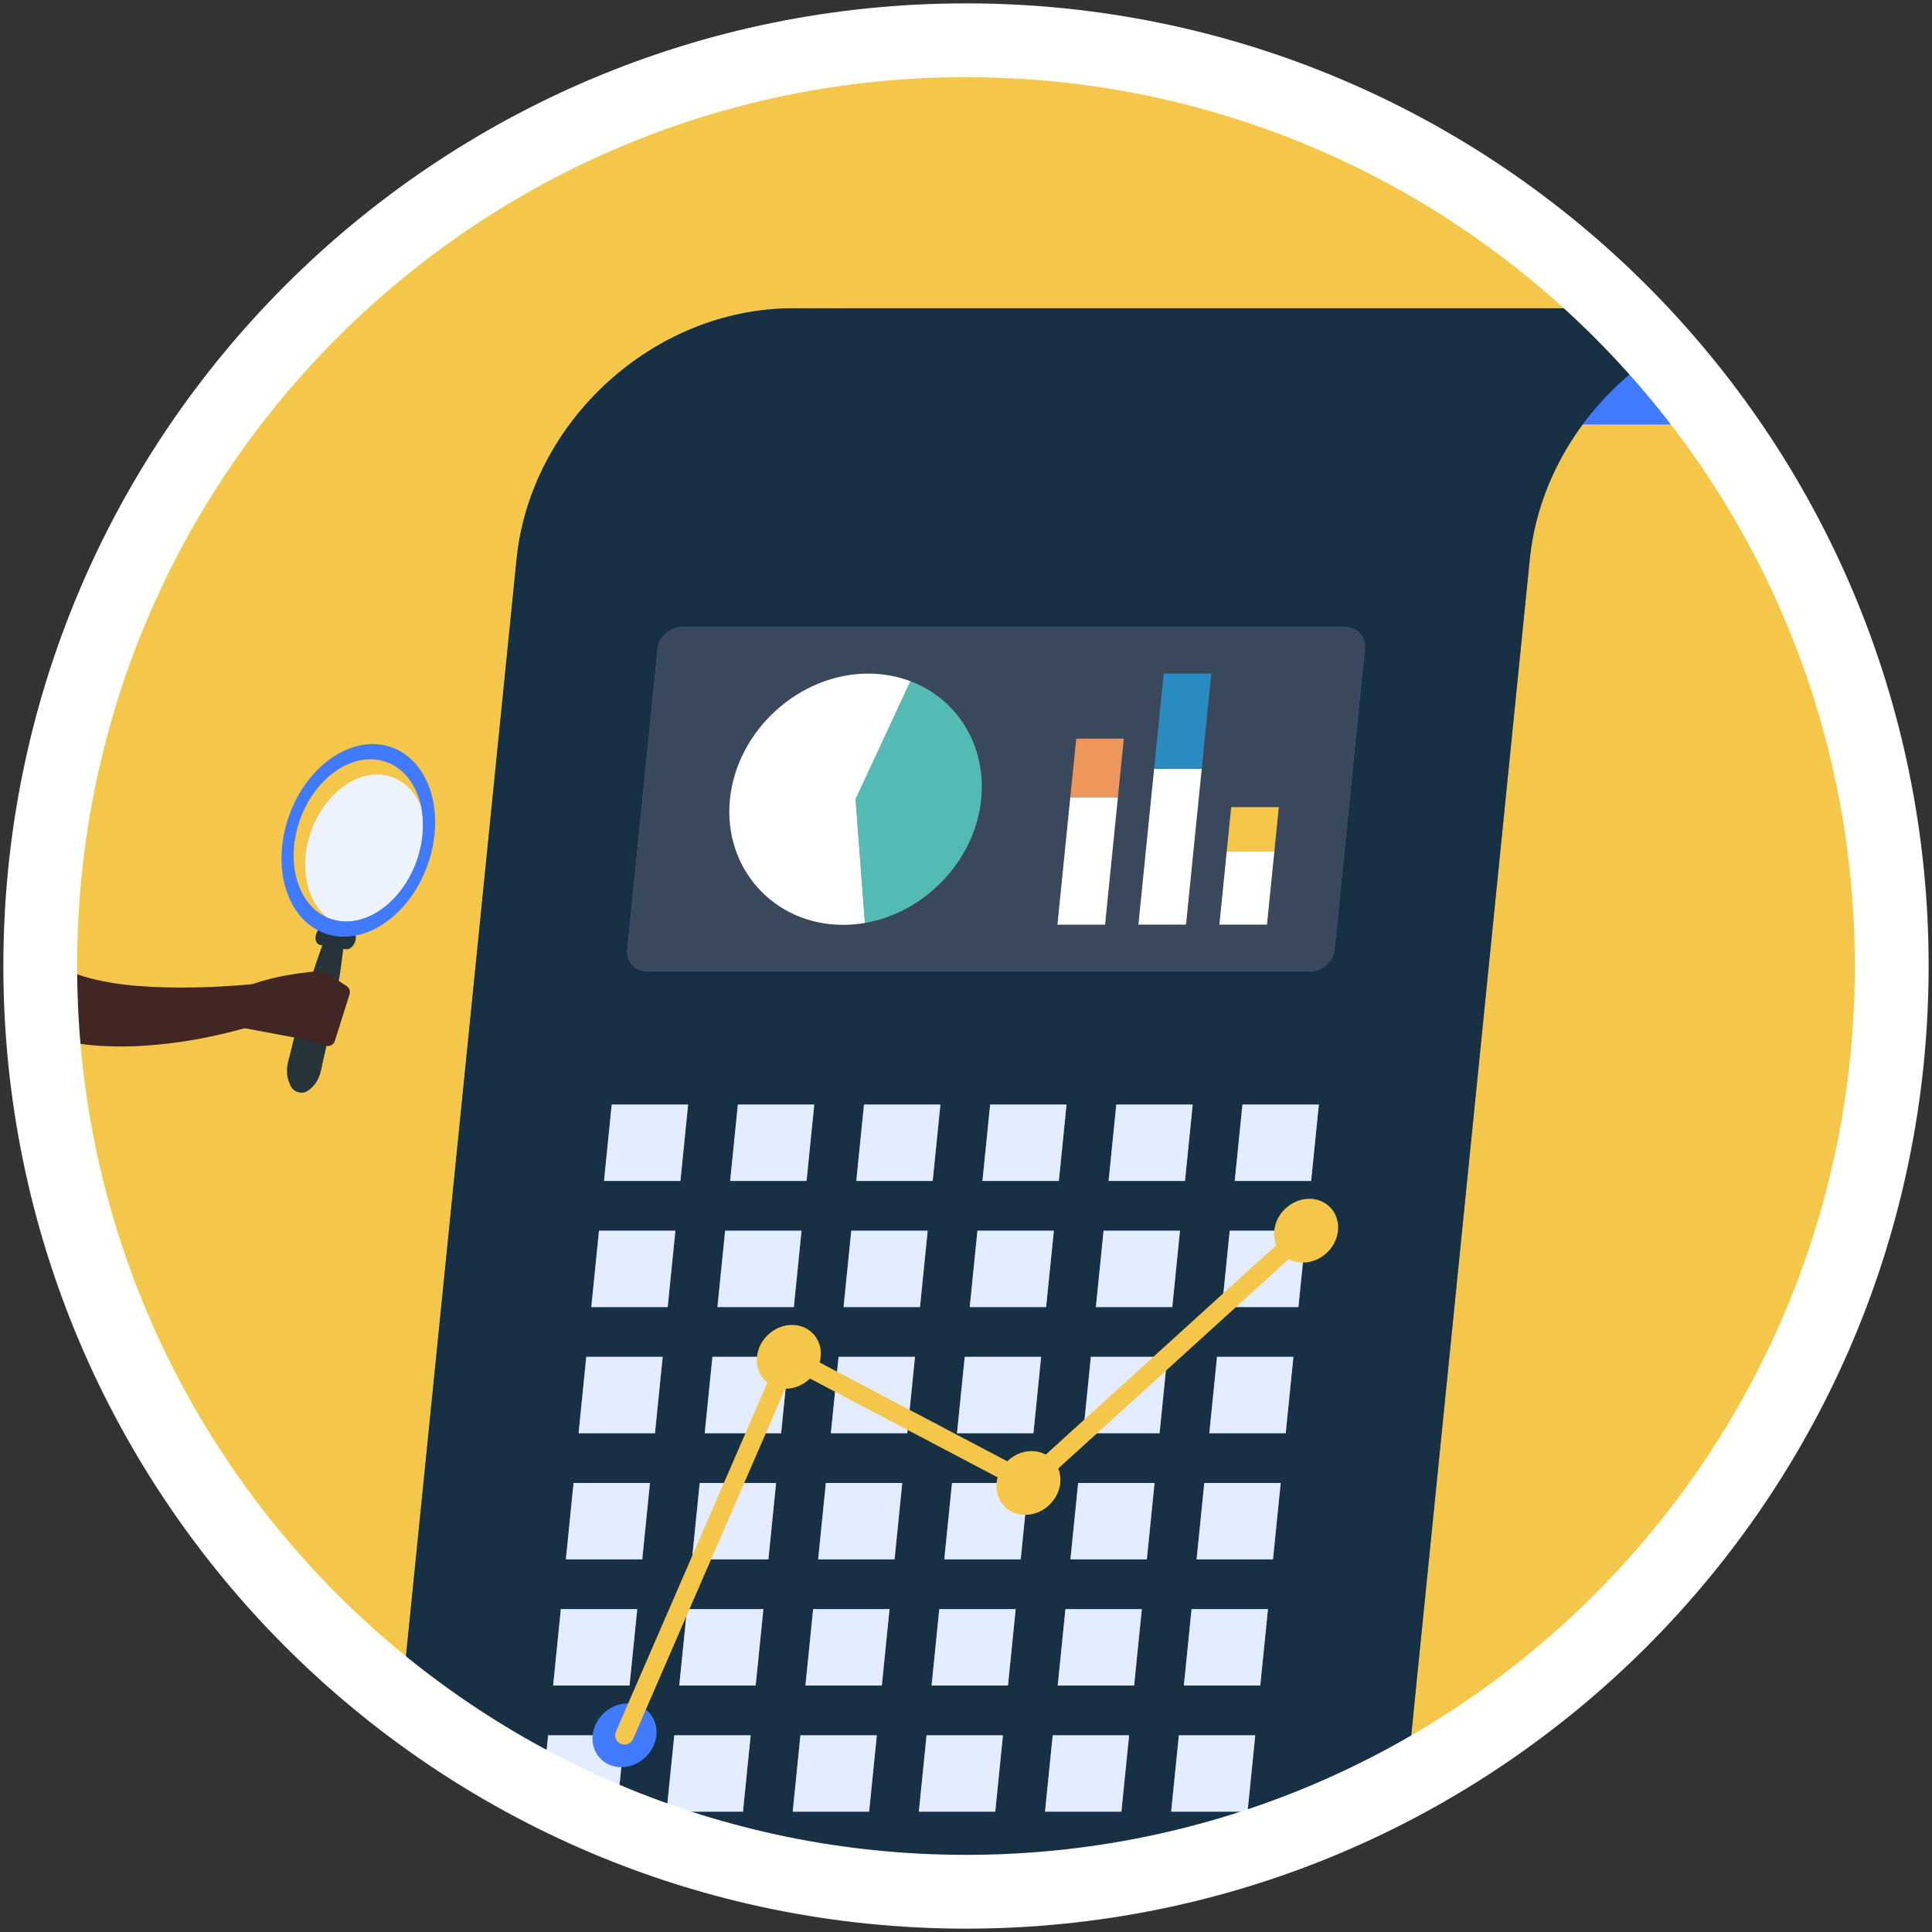 <?xml version="1.0" encoding="UTF-8"?>
<svg preserveAspectRatio="xMidYMid slice" xmlns="http://www.w3.org/2000/svg" xmlns:xlink="http://www.w3.org/1999/xlink" width="144px" height="144px" viewBox="0 0 144 144" version="1.1">
  <rect x="0" y="0" width="144" height="144" fill="#333333" stroke="none"/>
  <title>icon/readiness</title>
  <defs>
    <path d="M0,69 C0,107.106 30.893,137.999 69,137.999 L69,137.999 C107.106,137.999 137.999,107.106 137.999,69 L137.999,69 C137.999,30.893 107.106,0 69,0 L69,0 C30.893,0 0,30.893 0,69 L0,69 Z" id="path-1"></path>
    <path d="M0,69 C0,107.106 30.893,137.999 69,137.999 L69,137.999 C107.106,137.999 137.999,107.106 137.999,69 L137.999,69 C137.999,30.893 107.106,0 69,0 L69,0 C30.893,0 0,30.893 0,69" id="path-3"></path>
    <path d="M0,69 C0,107.106 30.893,137.999 69,137.999 L69,137.999 C107.106,137.999 137.999,107.106 137.999,69 L137.999,69 C137.999,30.893 107.106,0 69,0 L69,0 C30.893,0 0,30.893 0,69 L0,69 Z" id="path-5"></path>
    <path d="M0,69 C0,107.106 30.893,137.999 69,137.999 L69,137.999 C107.106,137.999 137.999,107.106 137.999,69 L137.999,69 C137.999,30.893 107.106,0 69,0 L69,0 C30.893,0 0,30.893 0,69 L0,69 Z" id="path-7"></path>
    <path d="M0,69 C0,107.106 30.893,137.999 69,137.999 L69,137.999 C107.106,137.999 137.999,107.106 137.999,69 L137.999,69 C137.999,30.893 107.106,0 69,0 L69,0 C30.893,0 0,30.893 0,69 L0,69 Z" id="path-9"></path>
    <path d="M0,69 C0,107.106 30.893,137.999 69,137.999 L69,137.999 C107.106,137.999 137.999,107.106 137.999,69 L137.999,69 C137.999,30.893 107.106,0 69,0 L69,0 C30.893,0 0,30.893 0,69 L0,69 Z" id="path-11"></path>
    <path d="M0,69 C0,107.106 30.893,137.999 69,137.999 L69,137.999 C107.106,137.999 137.999,107.106 137.999,69 L137.999,69 C137.999,30.893 107.106,0 69,0 L69,0 C30.893,0 0,30.893 0,69 L0,69 Z" id="path-13"></path>
    <path d="M0,69 C0,107.106 30.893,137.999 69,137.999 L69,137.999 C107.106,137.999 137.999,107.106 137.999,69 L137.999,69 C137.999,30.893 107.106,0 69,0 L69,0 C30.893,0 0,30.893 0,69 L0,69 Z" id="path-15"></path>
    <path d="M0,69 C0,107.106 30.893,137.999 69,137.999 L69,137.999 C107.106,137.999 137.999,107.106 137.999,69 L137.999,69 C137.999,30.893 107.106,0 69,0 L69,0 C30.893,0 0,30.893 0,69 L0,69 Z" id="path-17"></path>
    <path d="M0,69 C0,107.106 30.893,137.999 69,137.999 L69,137.999 C107.106,137.999 137.999,107.106 137.999,69 L137.999,69 C137.999,30.893 107.106,0 69,0 L69,0 C30.893,0 0,30.893 0,69 L0,69 Z" id="path-19"></path>
    <path d="M0,69 C0,107.106 30.893,137.999 69,137.999 L69,137.999 C107.106,137.999 137.999,107.106 137.999,69 L137.999,69 C137.999,30.893 107.106,0 69,0 L69,0 C30.893,0 0,30.893 0,69 L0,69 Z" id="path-21"></path>
    <path d="M0,69 C0,107.106 30.893,137.999 69,137.999 L69,137.999 C107.106,137.999 137.999,107.106 137.999,69 L137.999,69 C137.999,30.893 107.106,0 69,0 L69,0 C30.893,0 0,30.893 0,69 L0,69 Z" id="path-23"></path>
    <path d="M0,69 C0,107.106 30.893,137.999 69,137.999 L69,137.999 C107.106,137.999 137.999,107.106 137.999,69 L137.999,69 C137.999,30.893 107.106,0 69,0 L69,0 C30.893,0 0,30.893 0,69 L0,69 Z" id="path-25"></path>
    <path d="M0,69 C0,107.106 30.893,137.999 69,137.999 L69,137.999 C107.106,137.999 137.999,107.106 137.999,69 L137.999,69 C137.999,30.893 107.106,0 69,0 L69,0 C30.893,0 0,30.893 0,69 L0,69 Z" id="path-27"></path>
    <path d="M0,69 C0,107.106 30.893,137.999 69,137.999 L69,137.999 C107.106,137.999 137.999,107.106 137.999,69 L137.999,69 C137.999,30.893 107.106,0 69,0 L69,0 C30.893,0 0,30.893 0,69 L0,69 Z" id="path-29"></path>
    <path d="M0,69 C0,107.106 30.893,137.999 69,137.999 L69,137.999 C107.106,137.999 137.999,107.106 137.999,69 L137.999,69 C137.999,30.893 107.106,0 69,0 L69,0 C30.893,0 0,30.893 0,69 L0,69 Z" id="path-31"></path>
    <path d="M0,69 C0,107.106 30.893,137.999 69,137.999 L69,137.999 C107.106,137.999 137.999,107.106 137.999,69 L137.999,69 C137.999,30.893 107.106,0 69,0 L69,0 C30.893,0 0,30.893 0,69 L0,69 Z" id="path-33"></path>
    <path d="M0,69 C0,107.106 30.893,137.999 69,137.999 L69,137.999 C107.106,137.999 137.999,107.106 137.999,69 L137.999,69 C137.999,30.893 107.106,0 69,0 L69,0 C30.893,0 0,30.893 0,69 L0,69 Z" id="path-35"></path>
    <path d="M0,69 C0,107.106 30.893,137.999 69,137.999 L69,137.999 C107.106,137.999 137.999,107.106 137.999,69 L137.999,69 C137.999,30.893 107.106,0 69,0 L69,0 C30.893,0 0,30.893 0,69 L0,69 Z" id="path-37"></path>
    <path d="M0,69 C0,107.106 30.893,137.999 69,137.999 L69,137.999 C107.106,137.999 137.999,107.106 137.999,69 L137.999,69 C137.999,30.893 107.106,0 69,0 L69,0 C30.893,0 0,30.893 0,69 L0,69 Z" id="path-39"></path>
    <path d="M0,69 C0,107.106 30.893,137.999 69,137.999 L69,137.999 C107.106,137.999 137.999,107.106 137.999,69 L137.999,69 C137.999,30.893 107.106,0 69,0 L69,0 C30.893,0 0,30.893 0,69 L0,69 Z" id="path-41"></path>
    <path d="M0,69 C0,107.106 30.893,137.999 69,137.999 L69,137.999 C107.106,137.999 137.999,107.106 137.999,69 L137.999,69 C137.999,30.893 107.106,0 69,0 L69,0 C30.893,0 0,30.893 0,69 L0,69 Z" id="path-43"></path>
    <path d="M0,69 C0,107.106 30.893,137.999 69,137.999 L69,137.999 C107.106,137.999 137.999,107.106 137.999,69 L137.999,69 C137.999,30.893 107.106,0 69,0 L69,0 C30.893,0 0,30.893 0,69 L0,69 Z" id="path-45"></path>
    <path d="M0,69 C0,107.106 30.893,137.999 69,137.999 L69,137.999 C107.106,137.999 137.999,107.106 137.999,69 L137.999,69 C137.999,30.893 107.106,0 69,0 L69,0 C30.893,0 0,30.893 0,69 L0,69 Z" id="path-47"></path>
    <path d="M0,69 C0,107.106 30.893,137.999 69,137.999 L69,137.999 C107.106,137.999 137.999,107.106 137.999,69 L137.999,69 C137.999,30.893 107.106,0 69,0 L69,0 C30.893,0 0,30.893 0,69 L0,69 Z" id="path-49"></path>
    <path d="M0,69 C0,107.106 30.893,137.999 69,137.999 L69,137.999 C107.106,137.999 137.999,107.106 137.999,69 L137.999,69 C137.999,30.893 107.106,0 69,0 L69,0 C30.893,0 0,30.893 0,69 L0,69 Z" id="path-51"></path>
    <path d="M0,69 C0,107.106 30.893,137.999 69,137.999 L69,137.999 C107.106,137.999 137.999,107.106 137.999,69 L137.999,69 C137.999,30.893 107.106,0 69,0 L69,0 C30.893,0 0,30.893 0,69 L0,69 Z" id="path-53"></path>
    <path d="M0,69 C0,107.106 30.893,137.999 69,137.999 L69,137.999 C107.106,137.999 137.999,107.106 137.999,69 L137.999,69 C137.999,30.893 107.106,0 69,0 L69,0 C30.893,0 0,30.893 0,69 L0,69 Z" id="path-55"></path>
    <path d="M0,69 C0,107.106 30.893,137.999 69,137.999 L69,137.999 C107.106,137.999 137.999,107.106 137.999,69 L137.999,69 C137.999,30.893 107.106,0 69,0 L69,0 C30.893,0 0,30.893 0,69 L0,69 Z" id="path-57"></path>
    <path d="M0,69 C0,107.106 30.893,137.999 69,137.999 L69,137.999 C107.106,137.999 137.999,107.106 137.999,69 L137.999,69 C137.999,30.893 107.106,0 69,0 L69,0 C30.893,0 0,30.893 0,69 L0,69 Z" id="path-59"></path>
    <path d="M0,69 C0,107.106 30.893,137.999 69,137.999 L69,137.999 C107.106,137.999 137.999,107.106 137.999,69 L137.999,69 C137.999,30.893 107.106,0 69,0 L69,0 C30.893,0 0,30.893 0,69 L0,69 Z" id="path-61"></path>
    <path d="M0,69 C0,107.106 30.893,137.999 69,137.999 L69,137.999 C107.106,137.999 137.999,107.106 137.999,69 L137.999,69 C137.999,30.893 107.106,0 69,0 L69,0 C30.893,0 0,30.893 0,69 L0,69 Z" id="path-63"></path>
    <path d="M0,69 C0,107.106 30.893,137.999 69,137.999 L69,137.999 C107.106,137.999 137.999,107.106 137.999,69 L137.999,69 C137.999,30.893 107.106,0 69,0 L69,0 C30.893,0 0,30.893 0,69 L0,69 Z" id="path-65"></path>
    <path d="M0,69 C0,107.106 30.893,137.999 69,137.999 L69,137.999 C107.106,137.999 137.999,107.106 137.999,69 L137.999,69 C137.999,30.893 107.106,0 69,0 L69,0 C30.893,0 0,30.893 0,69 L0,69 Z" id="path-67"></path>
    <path d="M0,69 C0,107.106 30.893,137.999 69,137.999 L69,137.999 C107.106,137.999 137.999,107.106 137.999,69 L137.999,69 C137.999,30.893 107.106,0 69,0 L69,0 C30.893,0 0,30.893 0,69 L0,69 Z" id="path-69"></path>
    <path d="M0,69 C0,107.106 30.893,137.999 69,137.999 L69,137.999 C107.106,137.999 137.999,107.106 137.999,69 L137.999,69 C137.999,30.893 107.106,0 69,0 L69,0 C30.893,0 0,30.893 0,69 L0,69 Z" id="path-71"></path>
    <path d="M0,69 C0,107.106 30.893,137.999 69,137.999 L69,137.999 C107.106,137.999 137.999,107.106 137.999,69 L137.999,69 C137.999,30.893 107.106,0 69,0 L69,0 C30.893,0 0,30.893 0,69 L0,69 Z" id="path-73"></path>
    <path d="M0,69 C0,107.106 30.893,137.999 69,137.999 L69,137.999 C107.106,137.999 137.999,107.106 137.999,69 L137.999,69 C137.999,30.893 107.106,0 69,0 L69,0 C30.893,0 0,30.893 0,69 L0,69 Z" id="path-75"></path>
    <path d="M0,69 C0,107.106 30.893,137.999 69,137.999 L69,137.999 C107.106,137.999 137.999,107.106 137.999,69 L137.999,69 C137.999,30.893 107.106,0 69,0 L69,0 C30.893,0 0,30.893 0,69 L0,69 Z" id="path-77"></path>
    <path d="M0,69 C0,107.106 30.893,137.999 69,137.999 L69,137.999 C107.106,137.999 137.999,107.106 137.999,69 L137.999,69 C137.999,30.893 107.106,0 69,0 L69,0 C30.893,0 0,30.893 0,69" id="path-79"></path>
    <path d="M0,69 C0,107.106 30.893,137.999 69,137.999 L69,137.999 C107.106,137.999 137.999,107.106 137.999,69 L137.999,69 C137.999,30.893 107.106,0 69,0 L69,0 C30.893,0 0,30.893 0,69" id="path-81"></path>
    <path d="M0,69 C0,107.106 30.893,137.999 69,137.999 L69,137.999 C107.106,137.999 137.999,107.106 137.999,69 L137.999,69 C137.999,30.893 107.106,0 69,0 L69,0 C30.893,0 0,30.893 0,69" id="path-83"></path>
    <path d="M0,69 C0,107.106 30.893,137.999 69,137.999 L69,137.999 C107.106,137.999 137.999,107.106 137.999,69 L137.999,69 C137.999,30.893 107.106,0 69,0 L69,0 C30.893,0 0,30.893 0,69" id="path-85"></path>
    <path d="M0,69 C0,107.106 30.893,137.999 69,137.999 L69,137.999 C107.106,137.999 137.999,107.106 137.999,69 L137.999,69 C137.999,30.893 107.106,0 69,0 L69,0 C30.893,0 0,30.893 0,69" id="path-87"></path>
    <path d="M0,69 C0,107.106 30.893,137.999 69,137.999 L69,137.999 C107.106,137.999 137.999,107.106 137.999,69 L137.999,69 C137.999,30.893 107.106,0 69,0 L69,0 C30.893,0 0,30.893 0,69" id="path-89"></path>
    <path d="M0,69 C0,107.106 30.893,137.999 69,137.999 L69,137.999 C107.106,137.999 137.999,107.106 137.999,69 L137.999,69 C137.999,30.893 107.106,0 69,0 L69,0 C30.893,0 0,30.893 0,69 L0,69 Z" id="path-91"></path>
    <path d="M0,69 C0,107.106 30.893,137.999 69,137.999 L69,137.999 C107.106,137.999 137.999,107.106 137.999,69 L137.999,69 C137.999,30.893 107.106,0 69,0 L69,0 C30.893,0 0,30.893 0,69 L0,69 Z" id="path-93"></path>
    <path d="M0,69 C0,107.106 30.893,137.999 69,137.999 L69,137.999 C107.106,137.999 137.999,107.106 137.999,69 L137.999,69 C137.999,30.893 107.106,0 69,0 L69,0 C30.893,0 0,30.893 0,69 L0,69 Z" id="path-95"></path>
    <path d="M0,69 C0,107.106 30.893,137.999 69,137.999 L69,137.999 C107.106,137.999 137.999,107.106 137.999,69 L137.999,69 C137.999,30.893 107.106,0 69,0 L69,0 C30.893,0 0,30.893 0,69 L0,69 Z" id="path-97"></path>
    <path d="M0,69 C0,107.106 30.893,137.999 69,137.999 L69,137.999 C107.106,137.999 137.999,107.106 137.999,69 L137.999,69 C137.999,30.893 107.106,0 69,0 L69,0 C30.893,0 0,30.893 0,69 L0,69 Z" id="path-99"></path>
    <path d="M0,69 C0,107.106 30.893,137.999 69,137.999 L69,137.999 C107.106,137.999 137.999,107.106 137.999,69 L137.999,69 C137.999,30.893 107.106,0 69,0 L69,0 C30.893,0 0,30.893 0,69 L0,69 Z" id="path-101"></path>
    <path d="M0,69 C0,107.106 30.893,137.999 69,137.999 L69,137.999 C107.106,137.999 137.999,107.106 137.999,69 L137.999,69 C137.999,30.893 107.106,0 69,0 L69,0 C30.893,0 0,30.893 0,69 L0,69 Z" id="path-103"></path>
    <path d="M0,69 C0,107.106 30.893,137.999 69,137.999 L69,137.999 C107.106,137.999 137.999,107.106 137.999,69 L137.999,69 C137.999,30.893 107.106,0 69,0 L69,0 C30.893,0 0,30.893 0,69 L0,69 Z" id="path-105"></path>
    <path d="M0,69 C0,107.106 30.893,137.999 69,137.999 L69,137.999 C107.106,137.999 137.999,107.106 137.999,69 L137.999,69 C137.999,30.893 107.106,0 69,0 L69,0 C30.893,0 0,30.893 0,69 L0,69 Z" id="path-107"></path>
    <path d="M0,69 C0,107.106 30.893,137.999 69,137.999 L69,137.999 C107.106,137.999 137.999,107.106 137.999,69 L137.999,69 C137.999,30.893 107.106,0 69,0 L69,0 C30.893,0 0,30.893 0,69 L0,69 Z" id="path-109"></path>
    <path d="M0,69 C0,107.106 30.893,137.999 69,137.999 L69,137.999 C107.106,137.999 137.999,107.106 137.999,69 L137.999,69 C137.999,30.893 107.106,0 69,0 L69,0 C30.893,0 0,30.893 0,69" id="path-111"></path>
    <path d="M0,69 C0,107.106 30.893,137.999 69,137.999 L69,137.999 C107.106,137.999 137.999,107.106 137.999,69 L137.999,69 C137.999,30.893 107.106,0 69,0 L69,0 C30.893,0 0,30.893 0,69" id="path-113"></path>
    <path d="M0,69 C0,107.106 30.893,137.999 69,137.999 L69,137.999 C107.106,137.999 137.999,107.106 137.999,69 L137.999,69 C137.999,30.893 107.106,0 69,0 L69,0 C30.893,0 0,30.893 0,69" id="path-115"></path>
    <path d="M0,69 C0,107.106 30.893,137.999 69,137.999 L69,137.999 C107.106,137.999 137.999,107.106 137.999,69 L137.999,69 C137.999,30.893 107.106,0 69,0 L69,0 C30.893,0 0,30.893 0,69" id="path-117"></path>
    <path d="M0,69 C0,107.106 30.893,137.999 69,137.999 L69,137.999 C107.106,137.999 137.999,107.106 137.999,69 L137.999,69 C137.999,30.893 107.106,0 69,0 L69,0 C30.893,0 0,30.893 0,69" id="path-119"></path>
    <path d="M0,69 C0,107.106 30.893,137.999 69,137.999 L69,137.999 C107.106,137.999 137.999,107.106 137.999,69 L137.999,69 C137.999,30.893 107.106,0 69,0 L69,0 C30.893,0 0,30.893 0,69 L0,69 Z" id="path-121"></path>
    <path d="M0,69 C0,107.106 30.893,137.999 69,137.999 L69,137.999 C107.106,137.999 137.999,107.106 137.999,69 L137.999,69 C137.999,30.893 107.106,0 69,0 L69,0 C30.893,0 0,30.893 0,69" id="path-123"></path>
  </defs>
  <g id="Africa-Nenda" stroke="none" stroke-width="1" fill="none" fill-rule="evenodd">
    <g id="Styleguide" transform="translate(-346, -2203)">
      <g id="icon/readiness" transform="translate(349, 2206)">
        <path d="M69,138 C30.893,138 0,107.107 0,69 C0,30.894 30.893,0.001 69,0.001 C107.106,0.001 137.999,30.894 137.999,69 C137.999,107.107 107.106,138 69,138" id="Fill-1" fill="#F4C74A"></path>
        <g id="Group-189">
          <g id="Group-5">
            <mask id="mask-2" fill="white">
              <use xlink:href="#path-1"></use>
            </mask>
            <g id="Clip-4"></g>
            <path d="M114.551,19.98 L133.118,19.98 C136.814,19.98 139.814,24.309 137.672,28.636 L64.092,28.636 C66.658,23.556 62.086,19.98 59.538,19.98 L114.551,19.98 Z" id="Fill-3" fill="#407AFF" mask="url(#mask-2)"></path>
          </g>
          <g id="Group-8">
            <mask id="mask-4" fill="white">
              <use xlink:href="#path-3"></use>
            </mask>
            <g id="Clip-7"></g>
            <path d="M56.108,19.98 L112.907,19.98 L131.624,19.98 C121.285,19.98 112.061,28.361 111.019,38.699 L97.644,171.365 C96.602,181.704 87.377,190.082 77.039,190.082 L38.958,190.082 C28.62,190.082 21.086,181.704 22.127,171.365 L35.502,38.699 C36.544,28.361 45.769,19.98 56.108,19.98" id="Fill-6" fill="#407AFF" mask="url(#mask-4)"></path>
          </g>
          <g id="Group-11">
            <mask id="mask-6" fill="white">
              <use xlink:href="#path-5"></use>
            </mask>
            <g id="Clip-10"></g>
            <path d="M35.247,152.196 L35.533,149.349 L41.23,149.349 L40.942,152.196 L35.247,152.196 Z M72.857,152.196 L73.314,147.65 L79.008,147.65 L78.552,152.196 L72.857,152.196 Z M54.052,152.196 L54.627,146.502 L60.321,146.502 L59.747,152.196 L54.052,152.196 Z M63.454,152.196 L64.209,144.71 L69.904,144.71 L69.148,152.196 L63.454,152.196 Z M44.649,152.196 L45.639,142.389 L51.334,142.389 L50.345,152.196 L44.649,152.196 Z M37.28,132.032 L37.854,126.337 L43.548,126.337 L42.974,132.032 L37.28,132.032 Z M46.681,132.032 L47.258,126.337 L52.949,126.337 L52.378,132.032 L46.681,132.032 Z M56.085,132.032 L56.659,126.337 L62.353,126.337 L61.779,132.032 L56.085,132.032 Z M65.486,132.032 L66.06,126.337 L71.754,126.337 L71.18,132.032 L65.486,132.032 Z M74.89,132.032 L75.464,126.337 L81.158,126.337 L80.584,132.032 L74.89,132.032 Z M84.291,132.032 L84.865,126.337 L90.559,126.337 L89.985,132.032 L84.291,132.032 Z M38.228,122.63 L38.802,116.936 L44.496,116.936 L43.922,122.63 L38.228,122.63 Z M47.629,122.63 L48.203,116.936 L53.898,116.936 L53.323,122.63 L47.629,122.63 Z M57.033,122.63 L57.607,116.936 L63.301,116.936 L62.727,122.63 L57.033,122.63 Z M66.434,122.63 L67.008,116.936 L72.703,116.936 L72.128,122.63 L66.434,122.63 Z M75.838,122.63 L76.412,116.936 L82.106,116.936 L81.532,122.63 L75.838,122.63 Z M85.239,122.63 L85.813,116.936 L91.508,116.936 L90.933,122.63 L85.239,122.63 Z M39.176,113.227 L39.75,107.532 L45.444,107.532 L44.87,113.227 L39.176,113.227 Z M48.577,113.227 L49.152,107.532 L54.846,107.532 L54.271,113.227 L48.577,113.227 Z M57.981,113.227 L58.555,107.532 L64.249,107.532 L63.675,113.227 L57.981,113.227 Z M67.382,113.227 L67.957,107.532 L73.651,107.532 L73.076,113.227 L67.382,113.227 Z M76.783,113.227 L77.358,107.532 L83.052,107.532 L82.48,113.227 L76.783,113.227 Z M86.187,113.227 L86.762,107.532 L92.456,107.532 L91.881,113.227 L86.187,113.227 Z M40.124,103.825 L40.698,98.131 L46.393,98.131 L45.818,103.825 L40.124,103.825 Z M49.525,103.825 L50.1,98.131 L55.794,98.131 L55.22,103.825 L49.525,103.825 Z M58.929,103.825 L59.503,98.131 L65.198,98.131 L64.623,103.825 L58.929,103.825 Z M68.33,103.825 L68.905,98.131 L74.599,98.131 L74.025,103.825 L68.33,103.825 Z M77.732,103.825 L78.306,98.131 L84,98.131 L83.428,103.825 L77.732,103.825 Z M87.135,103.825 L87.71,98.131 L93.404,98.131 L92.83,103.825 L87.135,103.825 Z M41.072,94.422 L41.647,88.727 L47.341,88.727 L46.767,94.422 L41.072,94.422 Z M50.474,94.422 L51.048,88.727 L56.742,88.727 L56.168,94.422 L50.474,94.422 Z M59.875,94.422 L60.449,88.727 L66.143,88.727 L65.572,94.422 L59.875,94.422 Z M69.279,94.422 L69.853,88.727 L75.547,88.727 L74.973,94.422 L69.279,94.422 Z M78.68,94.422 L79.254,88.727 L84.948,88.727 L84.374,94.422 L78.68,94.422 Z M88.084,94.422 L88.658,88.727 L94.352,88.727 L93.778,94.422 L88.084,94.422 Z M42.021,85.02 L42.595,79.326 L48.289,79.326 L47.715,85.02 L42.021,85.02 Z M51.422,85.02 L51.996,79.326 L57.69,79.326 L57.116,85.02 L51.422,85.02 Z M60.823,85.02 L61.397,79.326 L67.091,79.326 L66.52,85.02 L60.823,85.02 Z M70.227,85.02 L70.801,79.326 L76.495,79.326 L75.921,85.02 L70.227,85.02 Z M79.628,85.02 L80.202,79.326 L85.896,79.326 L85.322,85.02 L79.628,85.02 Z M89.032,85.02 L89.606,79.326 L95.3,79.326 L94.726,85.02 L89.032,85.02 Z M45.233,69.388 C44.328,69.388 43.668,68.657 43.759,67.751 L46.016,45.386 C46.107,44.481 46.913,43.746 47.819,43.746 L97.247,43.746 C98.152,43.746 98.812,44.481 98.721,45.386 L96.467,67.751 C96.374,68.657 95.567,69.388 94.664,69.388 L45.233,69.388 Z M131.625,19.979 L112.906,19.979 L56.109,19.979 C45.77,19.979 36.543,28.36 35.501,38.698 L22.745,165.245 L54.704,165.245 C58.085,165.245 60.548,167.986 60.206,171.364 C59.164,181.703 66.701,190.084 77.04,190.084 L58.32,190.084 L38.96,190.084 L77.04,190.084 C87.376,190.084 96.603,181.703 97.645,171.364 L111.018,38.698 C112.062,28.36 121.287,19.979 131.625,19.979 L131.625,19.979 Z" id="Fill-9" fill="#173044" mask="url(#mask-6)"></path>
          </g>
          <g id="Group-14">
            <mask id="mask-8" fill="white">
              <use xlink:href="#path-7"></use>
            </mask>
            <g id="Clip-13"></g>
            <polygon id="Fill-12" fill="#E3EDFF" mask="url(#mask-8)" points="48.288 79.326 42.594 79.326 42.019 85.02 47.714 85.02"></polygon>
          </g>
          <g id="Group-17">
            <mask id="mask-10" fill="white">
              <use xlink:href="#path-9"></use>
            </mask>
            <g id="Clip-16"></g>
            <polygon id="Fill-15" fill="#E3EDFF" mask="url(#mask-10)" points="57.69 79.326 51.996 79.326 51.422 85.02 57.116 85.02"></polygon>
          </g>
          <g id="Group-20">
            <mask id="mask-12" fill="white">
              <use xlink:href="#path-11"></use>
            </mask>
            <g id="Clip-19"></g>
            <polygon id="Fill-18" fill="#E3EDFF" mask="url(#mask-12)" points="67.092 79.326 61.398 79.326 60.824 85.02 66.518 85.02"></polygon>
          </g>
          <g id="Group-23">
            <mask id="mask-14" fill="white">
              <use xlink:href="#path-13"></use>
            </mask>
            <g id="Clip-22"></g>
            <polygon id="Fill-21" fill="#E3EDFF" mask="url(#mask-14)" points="76.494 79.326 70.8 79.326 70.226 85.02 75.92 85.02"></polygon>
          </g>
          <g id="Group-26">
            <mask id="mask-16" fill="white">
              <use xlink:href="#path-15"></use>
            </mask>
            <g id="Clip-25"></g>
            <polygon id="Fill-24" fill="#E3EDFF" mask="url(#mask-16)" points="85.897 79.326 80.203 79.326 79.628 85.02 85.323 85.02"></polygon>
          </g>
          <g id="Group-29">
            <mask id="mask-18" fill="white">
              <use xlink:href="#path-17"></use>
            </mask>
            <g id="Clip-28"></g>
            <polygon id="Fill-27" fill="#E3EDFF" mask="url(#mask-18)" points="95.299 79.326 89.605 79.326 89.03 85.02 94.724 85.02"></polygon>
          </g>
          <g id="Group-32">
            <mask id="mask-20" fill="white">
              <use xlink:href="#path-19"></use>
            </mask>
            <g id="Clip-31"></g>
            <polygon id="Fill-30" fill="#E3EDFF" mask="url(#mask-20)" points="47.34 88.728 41.646 88.728 41.072 94.422 46.766 94.422"></polygon>
          </g>
          <g id="Group-35">
            <mask id="mask-22" fill="white">
              <use xlink:href="#path-21"></use>
            </mask>
            <g id="Clip-34"></g>
            <polygon id="Fill-33" fill="#E3EDFF" mask="url(#mask-22)" points="56.742 88.728 51.048 88.728 50.474 94.422 56.168 94.422"></polygon>
          </g>
          <g id="Group-38">
            <mask id="mask-24" fill="white">
              <use xlink:href="#path-23"></use>
            </mask>
            <g id="Clip-37"></g>
            <polygon id="Fill-36" fill="#E3EDFF" mask="url(#mask-24)" points="66.144 88.728 60.45 88.728 59.876 94.422 65.57 94.422"></polygon>
          </g>
          <g id="Group-41">
            <mask id="mask-26" fill="white">
              <use xlink:href="#path-25"></use>
            </mask>
            <g id="Clip-40"></g>
            <polygon id="Fill-39" fill="#E3EDFF" mask="url(#mask-26)" points="75.547 88.728 69.853 88.728 69.278 94.422 74.972 94.422"></polygon>
          </g>
          <g id="Group-44">
            <mask id="mask-28" fill="white">
              <use xlink:href="#path-27"></use>
            </mask>
            <g id="Clip-43"></g>
            <polygon id="Fill-42" fill="#E3EDFF" mask="url(#mask-28)" points="84.949 88.728 79.255 88.728 78.681 94.422 84.375 94.422"></polygon>
          </g>
          <g id="Group-47">
            <mask id="mask-30" fill="white">
              <use xlink:href="#path-29"></use>
            </mask>
            <g id="Clip-46"></g>
            <polygon id="Fill-45" fill="#E3EDFF" mask="url(#mask-30)" points="94.351 88.728 88.657 88.728 88.083 94.422 93.777 94.422"></polygon>
          </g>
          <g id="Group-50">
            <mask id="mask-32" fill="white">
              <use xlink:href="#path-31"></use>
            </mask>
            <g id="Clip-49"></g>
            <polygon id="Fill-48" fill="#E3EDFF" mask="url(#mask-32)" points="46.392 98.131 40.698 98.131 40.124 103.825 45.818 103.825"></polygon>
          </g>
          <g id="Group-53">
            <mask id="mask-34" fill="white">
              <use xlink:href="#path-33"></use>
            </mask>
            <g id="Clip-52"></g>
            <polygon id="Fill-51" fill="#E3EDFF" mask="url(#mask-34)" points="55.794 98.131 50.1 98.131 49.526 103.825 55.22 103.825"></polygon>
          </g>
          <g id="Group-56">
            <mask id="mask-36" fill="white">
              <use xlink:href="#path-35"></use>
            </mask>
            <g id="Clip-55"></g>
            <polygon id="Fill-54" fill="#E3EDFF" mask="url(#mask-36)" points="65.197 98.131 59.502 98.131 58.928 103.825 64.622 103.825"></polygon>
          </g>
          <g id="Group-59">
            <mask id="mask-38" fill="white">
              <use xlink:href="#path-37"></use>
            </mask>
            <g id="Clip-58"></g>
            <polygon id="Fill-57" fill="#E3EDFF" mask="url(#mask-38)" points="74.599 98.131 68.905 98.131 68.33 103.825 74.025 103.825"></polygon>
          </g>
          <g id="Group-62">
            <mask id="mask-40" fill="white">
              <use xlink:href="#path-39"></use>
            </mask>
            <g id="Clip-61"></g>
            <polygon id="Fill-60" fill="#E3EDFF" mask="url(#mask-40)" points="84.001 98.131 78.307 98.131 77.733 103.825 83.427 103.825"></polygon>
          </g>
          <g id="Group-65">
            <mask id="mask-42" fill="white">
              <use xlink:href="#path-41"></use>
            </mask>
            <g id="Clip-64"></g>
            <polygon id="Fill-63" fill="#E3EDFF" mask="url(#mask-42)" points="93.403 98.131 87.709 98.131 87.135 103.825 92.829 103.825"></polygon>
          </g>
          <g id="Group-68">
            <mask id="mask-44" fill="white">
              <use xlink:href="#path-43"></use>
            </mask>
            <g id="Clip-67"></g>
            <polygon id="Fill-66" fill="#E3EDFF" mask="url(#mask-44)" points="45.444 107.533 39.75 107.533 39.176 113.227 44.87 113.227"></polygon>
          </g>
          <g id="Group-71">
            <mask id="mask-46" fill="white">
              <use xlink:href="#path-45"></use>
            </mask>
            <g id="Clip-70"></g>
            <polygon id="Fill-69" fill="#E3EDFF" mask="url(#mask-46)" points="54.846 107.533 49.152 107.533 48.578 113.227 54.272 113.227"></polygon>
          </g>
          <g id="Group-74">
            <mask id="mask-48" fill="white">
              <use xlink:href="#path-47"></use>
            </mask>
            <g id="Clip-73"></g>
            <polygon id="Fill-72" fill="#E3EDFF" mask="url(#mask-48)" points="64.249 107.533 58.555 107.533 57.981 113.227 63.675 113.227"></polygon>
          </g>
          <g id="Group-77">
            <mask id="mask-50" fill="white">
              <use xlink:href="#path-49"></use>
            </mask>
            <g id="Clip-76"></g>
            <polygon id="Fill-75" fill="#E3EDFF" mask="url(#mask-50)" points="73.651 107.533 67.957 107.533 67.383 113.227 73.077 113.227"></polygon>
          </g>
          <g id="Group-80">
            <mask id="mask-52" fill="white">
              <use xlink:href="#path-51"></use>
            </mask>
            <g id="Clip-79"></g>
            <polygon id="Fill-78" fill="#E3EDFF" mask="url(#mask-52)" points="83.053 107.533 77.359 107.533 76.785 113.227 82.479 113.227"></polygon>
          </g>
          <g id="Group-83">
            <mask id="mask-54" fill="white">
              <use xlink:href="#path-53"></use>
            </mask>
            <g id="Clip-82"></g>
            <polygon id="Fill-81" fill="#E3EDFF" mask="url(#mask-54)" points="92.455 107.533 86.761 107.533 86.187 113.227 91.881 113.227"></polygon>
          </g>
          <g id="Group-86">
            <mask id="mask-56" fill="white">
              <use xlink:href="#path-55"></use>
            </mask>
            <g id="Clip-85"></g>
            <polygon id="Fill-84" fill="#E3EDFF" mask="url(#mask-56)" points="44.496 116.935 38.802 116.935 38.228 122.629 43.922 122.629"></polygon>
          </g>
          <g id="Group-89">
            <mask id="mask-58" fill="white">
              <use xlink:href="#path-57"></use>
            </mask>
            <g id="Clip-88"></g>
            <polygon id="Fill-87" fill="#E3EDFF" mask="url(#mask-58)" points="53.899 116.935 48.204 116.935 47.63 122.629 53.324 122.629"></polygon>
          </g>
          <g id="Group-92">
            <mask id="mask-60" fill="white">
              <use xlink:href="#path-59"></use>
            </mask>
            <g id="Clip-91"></g>
            <polygon id="Fill-90" fill="#E3EDFF" mask="url(#mask-60)" points="63.301 116.935 57.607 116.935 57.032 122.629 62.727 122.629"></polygon>
          </g>
          <g id="Group-95">
            <mask id="mask-62" fill="white">
              <use xlink:href="#path-61"></use>
            </mask>
            <g id="Clip-94"></g>
            <polygon id="Fill-93" fill="#E3EDFF" mask="url(#mask-62)" points="72.703 116.935 67.009 116.935 66.435 122.629 72.129 122.629"></polygon>
          </g>
          <g id="Group-98">
            <mask id="mask-64" fill="white">
              <use xlink:href="#path-63"></use>
            </mask>
            <g id="Clip-97"></g>
            <polygon id="Fill-96" fill="#E3EDFF" mask="url(#mask-64)" points="82.105 116.935 76.411 116.935 75.837 122.629 81.531 122.629"></polygon>
          </g>
          <g id="Group-101">
            <mask id="mask-66" fill="white">
              <use xlink:href="#path-65"></use>
            </mask>
            <g id="Clip-100"></g>
            <polygon id="Fill-99" fill="#E3EDFF" mask="url(#mask-66)" points="91.507 116.935 85.813 116.935 85.239 122.629 90.933 122.629"></polygon>
          </g>
          <g id="Group-104">
            <mask id="mask-68" fill="white">
              <use xlink:href="#path-67"></use>
            </mask>
            <g id="Clip-103"></g>
            <polygon id="Fill-102" fill="#E3EDFF" mask="url(#mask-68)" points="43.548 126.337 37.854 126.337 37.28 132.031 42.974 132.031"></polygon>
          </g>
          <g id="Group-107">
            <mask id="mask-70" fill="white">
              <use xlink:href="#path-69"></use>
            </mask>
            <g id="Clip-106"></g>
            <polygon id="Fill-105" fill="#E3EDFF" mask="url(#mask-70)" points="52.951 126.337 47.257 126.337 46.682 132.031 52.376 132.031"></polygon>
          </g>
          <g id="Group-110">
            <mask id="mask-72" fill="white">
              <use xlink:href="#path-71"></use>
            </mask>
            <g id="Clip-109"></g>
            <polygon id="Fill-108" fill="#E3EDFF" mask="url(#mask-72)" points="62.353 126.337 56.659 126.337 56.085 132.031 61.779 132.031"></polygon>
          </g>
          <g id="Group-113">
            <mask id="mask-74" fill="white">
              <use xlink:href="#path-73"></use>
            </mask>
            <g id="Clip-112"></g>
            <polygon id="Fill-111" fill="#E3EDFF" mask="url(#mask-74)" points="71.755 126.337 66.061 126.337 65.487 132.031 71.181 132.031"></polygon>
          </g>
          <g id="Group-116">
            <mask id="mask-76" fill="white">
              <use xlink:href="#path-75"></use>
            </mask>
            <g id="Clip-115"></g>
            <polygon id="Fill-114" fill="#E3EDFF" mask="url(#mask-76)" points="81.157 126.337 75.463 126.337 74.889 132.031 80.583 132.031"></polygon>
          </g>
          <g id="Group-119">
            <mask id="mask-78" fill="white">
              <use xlink:href="#path-77"></use>
            </mask>
            <g id="Clip-118"></g>
            <polygon id="Fill-117" fill="#E3EDFF" mask="url(#mask-78)" points="90.56 126.337 84.866 126.337 84.291 132.031 89.985 132.031"></polygon>
          </g>
          <g id="Group-122">
            <mask id="mask-80" fill="white">
              <use xlink:href="#path-79"></use>
            </mask>
            <g id="Clip-121"></g>
            <path d="M45.924,126.337 C45.791,127.649 44.621,128.714 43.31,128.714 C41.996,128.714 41.04,127.649 41.173,126.337 C41.304,125.026 42.476,123.96 43.788,123.96 C45.099,123.96 46.055,125.026 45.924,126.337" id="Fill-120" fill="#407AFF" mask="url(#mask-80)"></path>
          </g>
          <g id="Group-125">
            <mask id="mask-82" fill="white">
              <use xlink:href="#path-81"></use>
            </mask>
            <g id="Clip-124"></g>
            <path d="M58.17,98.131 C58.039,99.442 56.867,100.508 55.556,100.508 C54.242,100.508 53.285,99.442 53.419,98.131 C53.55,96.819 54.722,95.754 56.034,95.754 C57.345,95.754 58.301,96.819 58.17,98.131" id="Fill-123" fill="#F4C74A" mask="url(#mask-82)"></path>
          </g>
          <g id="Group-128">
            <mask id="mask-84" fill="white">
              <use xlink:href="#path-83"></use>
            </mask>
            <g id="Clip-127"></g>
            <path d="M76.027,107.533 C75.896,108.844 74.723,109.91 73.412,109.91 C72.098,109.91 71.142,108.844 71.276,107.533 C71.406,106.221 72.579,105.156 73.89,105.156 C75.202,105.156 76.16,106.221 76.027,107.533" id="Fill-126" fill="#F4C74A" mask="url(#mask-84)"></path>
          </g>
          <g id="Group-131">
            <mask id="mask-86" fill="white">
              <use xlink:href="#path-85"></use>
            </mask>
            <g id="Clip-130"></g>
            <path d="M96.727,88.728 C96.596,90.04 95.424,91.105 94.112,91.105 C92.798,91.105 91.842,90.04 91.976,88.728 C92.107,87.417 93.279,86.351 94.59,86.351 C95.902,86.351 96.858,87.417 96.727,88.728" id="Fill-129" fill="#F4C74A" mask="url(#mask-86)"></path>
          </g>
          <g id="Group-134">
            <mask id="mask-88" fill="white">
              <use xlink:href="#path-87"></use>
            </mask>
            <g id="Clip-133"></g>
            <path d="M43.548,127.034 C43.455,127.034 43.361,127.015 43.27,126.975 C42.918,126.823 42.758,126.414 42.91,126.059 L55.155,97.853 C55.233,97.676 55.38,97.538 55.564,97.474 C55.746,97.409 55.946,97.423 56.12,97.514 L73.544,106.69 L93.882,88.214 C94.168,87.955 94.608,87.976 94.867,88.259 C95.126,88.545 95.105,88.986 94.819,89.245 L74.121,108.047 C73.902,108.245 73.587,108.285 73.327,108.149 L56.133,99.097 L44.187,126.614 C44.074,126.876 43.818,127.034 43.548,127.034" id="Fill-132" fill="#F4C74A" mask="url(#mask-88)"></path>
          </g>
          <g id="Group-137">
            <mask id="mask-90" fill="white">
              <use xlink:href="#path-89"></use>
            </mask>
            <g id="Clip-136"></g>
            <path d="M97.248,43.747 L47.817,43.747 C46.912,43.747 46.105,44.482 46.015,45.384 L43.761,67.752 C43.67,68.655 44.329,69.389 45.232,69.389 L94.663,69.389 C95.568,69.389 96.375,68.655 96.466,67.752 L98.72,45.384 C98.811,44.482 98.154,43.747 97.248,43.747" id="Fill-135" fill="#39495B" mask="url(#mask-90)"></path>
          </g>
          <g id="Group-140">
            <mask id="mask-92" fill="white">
              <use xlink:href="#path-91"></use>
            </mask>
            <g id="Clip-139"></g>
            <path d="M60.768,56.57 L64.857,47.773 C68.412,49.114 70.527,52.644 70.132,56.57 C69.675,61.095 66,65.005 61.465,65.793 L60.768,56.57 Z" id="Fill-138" fill="#53BAB4" mask="url(#mask-92)"></path>
          </g>
          <g id="Group-143">
            <mask id="mask-94" fill="white">
              <use xlink:href="#path-93"></use>
            </mask>
            <g id="Clip-142"></g>
            <path d="M60.768,56.57 L61.465,65.793 C60.918,65.886 60.37,65.934 59.826,65.934 C54.687,65.934 50.886,61.706 51.405,56.57 C51.923,51.435 56.575,47.207 61.711,47.207 C62.804,47.207 63.869,47.399 64.857,47.773 L60.768,56.57 Z" id="Fill-141" fill="#FFFFFF" mask="url(#mask-94)"></path>
          </g>
          <g id="Group-146">
            <mask id="mask-96" fill="white">
              <use xlink:href="#path-95"></use>
            </mask>
            <g id="Clip-145"></g>
            <polygon id="Fill-144" fill="#FFFFFF" mask="url(#mask-96)" points="83.022 54.295 86.572 54.295 85.399 65.918 81.85 65.918"></polygon>
          </g>
          <g id="Group-149">
            <mask id="mask-98" fill="white">
              <use xlink:href="#path-97"></use>
            </mask>
            <g id="Clip-148"></g>
            <polygon id="Fill-147" fill="#FFFFFF" mask="url(#mask-98)" points="88.433 60.476 91.983 60.476 91.432 65.917 87.886 65.917"></polygon>
          </g>
          <g id="Group-152">
            <mask id="mask-100" fill="white">
              <use xlink:href="#path-99"></use>
            </mask>
            <g id="Clip-151"></g>
            <polygon id="Fill-150" fill="#F4C74A" mask="url(#mask-100)" points="88.433 60.476 91.983 60.476 92.316 57.159 88.767 57.159"></polygon>
          </g>
          <g id="Group-155">
            <mask id="mask-102" fill="white">
              <use xlink:href="#path-101"></use>
            </mask>
            <g id="Clip-154"></g>
            <polygon id="Fill-153" fill="#298BBF" mask="url(#mask-102)" points="83.022 54.295 86.572 54.295 87.285 47.206 83.738 47.206"></polygon>
          </g>
          <g id="Group-158">
            <mask id="mask-104" fill="white">
              <use xlink:href="#path-103"></use>
            </mask>
            <g id="Clip-157"></g>
            <polygon id="Fill-156" fill="#FFFFFF" mask="url(#mask-104)" points="76.775 56.411 80.324 56.411 79.366 65.919 75.816 65.919"></polygon>
          </g>
          <g id="Group-161">
            <mask id="mask-106" fill="white">
              <use xlink:href="#path-105"></use>
            </mask>
            <g id="Clip-160"></g>
            <polygon id="Fill-159" fill="#EC965B" mask="url(#mask-106)" points="76.775 56.411 80.324 56.411 80.762 52.053 77.216 52.053"></polygon>
          </g>
          <g id="Group-164">
            <mask id="mask-108" fill="white">
              <use xlink:href="#path-107"></use>
            </mask>
            <g id="Clip-163"></g>
            <path d="M-15.813,84.864 C-15.813,84.864 -8.057,128.574 -4.802,146.084 C-1.418,164.296 8.186,204.822 8.186,204.822 L0.254,208.903 C0.254,208.903 -16.155,159.956 -18.115,150.774 C-23.286,131.613 -38.114,84.453 -38.114,84.453 L-15.813,84.864 Z" id="Fill-162" fill="#263338" mask="url(#mask-108)"></path>
          </g>
          <g id="Group-167">
            <mask id="mask-110" fill="white">
              <use xlink:href="#path-109"></use>
            </mask>
            <g id="Clip-166"></g>
            <path d="M-9.349,53.977 C-8.631,55.192 -7.864,56.5 -7.082,57.74 C-6.299,58.992 -5.519,60.245 -4.697,61.46 C-3.869,62.67 -3.03,63.864 -2.167,65.018 C-1.289,66.155 -0.397,67.266 0.544,68.265 C1.094,68.888 2.077,69.424 3.281,69.793 C4.491,70.145 5.853,70.378 7.258,70.485 C10.06,70.706 13.075,70.61 15.959,70.343 L16.616,73.225 C13.545,74.194 10.476,74.811 7.191,74.974 C5.554,75.036 3.866,74.996 2.111,74.654 C1.233,74.475 0.33,74.218 -0.578,73.829 C-1.478,73.444 -2.416,72.867 -3.212,72.133 C-5.669,69.862 -7.688,67.395 -9.528,64.831 C-11.379,62.259 -13.043,59.671 -14.576,56.85 L-9.349,53.977 Z" id="Fill-165" fill="#422624" mask="url(#mask-110)"></path>
          </g>
          <g id="Group-170">
            <mask id="mask-112" fill="white">
              <use xlink:href="#path-111"></use>
            </mask>
            <g id="Clip-169"></g>
            <path d="M22.683,66.673 C22.603,67.685 22.47,68.684 22.323,69.678 C22.17,70.671 22,71.66 21.813,72.642 C21.623,73.625 21.417,74.603 21.198,75.578 C20.915,76.534 21.001,77.594 19.903,78.326 C19.598,78.529 19.118,78.462 18.827,78.176 C18.768,78.118 18.72,78.053 18.688,77.987 C18.055,76.777 18.602,75.895 18.781,74.907 C19.027,73.94 19.283,72.976 19.558,72.017 C19.834,71.059 20.125,70.105 20.437,69.157 C20.752,68.209 21.081,67.266 21.465,66.337 C21.572,66.078 21.925,65.971 22.253,66.099 C22.531,66.206 22.702,66.446 22.683,66.673" id="Fill-168" fill="#263338" mask="url(#mask-112)"></path>
          </g>
          <g id="Group-173">
            <mask id="mask-114" fill="white">
              <use xlink:href="#path-113"></use>
            </mask>
            <g id="Clip-172"></g>
            <path d="M22.766,67.751 L20.875,67.436 C20.586,67.388 20.442,67.035 20.554,66.651 C20.664,66.266 20.984,65.993 21.273,66.042 L23.163,66.357 C23.452,66.405 23.596,66.757 23.484,67.142 C23.374,67.527 23.054,67.799 22.766,67.751" id="Fill-171" fill="#263338" mask="url(#mask-114)"></path>
          </g>
          <g id="Group-176">
            <mask id="mask-116" fill="white">
              <use xlink:href="#path-115"></use>
            </mask>
            <g id="Clip-175"></g>
            <path d="M25.951,52.623 C23.043,51.782 19.68,54.239 18.441,58.111 C17.202,61.987 18.553,65.809 21.464,66.65 C24.373,67.494 27.735,65.037 28.975,61.162 C30.214,57.289 28.86,53.464 25.951,52.623 M21.82,65.542 C19.37,64.831 18.23,61.616 19.274,58.355 C20.316,55.093 23.147,53.024 25.596,53.731 C28.045,54.442 29.186,57.66 28.141,60.921 C27.1,64.182 24.269,66.249 21.82,65.542" id="Fill-174" fill="#407AFF" mask="url(#mask-116)"></path>
          </g>
          <g id="Group-179">
            <mask id="mask-118" fill="white">
              <use xlink:href="#path-117"></use>
            </mask>
            <g id="Clip-178"></g>
            <path d="M25.11,54.729 C23.067,54.729 20.957,56.539 20.108,59.192 C19.296,61.737 19.897,64.253 21.446,65.409 C21.566,65.46 21.691,65.505 21.82,65.54 C22.143,65.636 22.474,65.682 22.808,65.682 C24.987,65.682 27.236,63.748 28.141,60.922 C28.561,59.608 28.627,58.305 28.398,57.167 C27.949,56.029 27.134,55.177 26.037,54.86 C25.732,54.771 25.422,54.729 25.11,54.729" id="Fill-177" fill="#EDF2FF" mask="url(#mask-118)"></path>
          </g>
          <g id="Group-182">
            <mask id="mask-120" fill="white">
              <use xlink:href="#path-119"></use>
            </mask>
            <g id="Clip-181"></g>
            <path d="M28.398,57.167 C28.628,58.305 28.561,59.608 28.142,60.922 C27.236,63.748 24.987,65.682 22.808,65.682 C22.474,65.682 22.143,65.636 21.82,65.54 C21.692,65.505 21.566,65.46 21.446,65.409 C21.758,65.644 22.111,65.82 22.495,65.933 C22.8,66.021 23.11,66.063 23.422,66.063 C25.465,66.063 27.575,64.253 28.425,61.601 C28.937,60.001 28.889,58.414 28.398,57.167" id="Fill-180" fill="#407AFF" mask="url(#mask-120)"></path>
          </g>
          <g id="Group-185">
            <mask id="mask-122" fill="white">
              <use xlink:href="#path-121"></use>
            </mask>
            <g id="Clip-184"></g>
            <path d="M14.143,73.433 L20.39,74.6 L21.044,69.36 C21.044,69.36 15.909,69.657 14.143,71.297 L14.143,73.433 Z" id="Fill-183" fill="#422624" mask="url(#mask-122)"></path>
          </g>
          <g id="Group-188">
            <mask id="mask-124" fill="white">
              <use xlink:href="#path-123"></use>
            </mask>
            <g id="Clip-187"></g>
            <path d="M21.957,74.585 L23.055,71.107 C23.127,70.872 23.033,70.616 22.828,70.485 L21.044,69.361 L20.389,74.601 L21.247,74.926 C21.54,75.039 21.864,74.881 21.957,74.585" id="Fill-186" fill="#422624" mask="url(#mask-124)"></path>
          </g>
        </g>
        <path d="M69,138 C30.893,138 0,107.107 0,69 C0,30.894 30.893,0.001 69,0.001 C107.106,0.001 137.999,30.894 137.999,69 C137.999,107.107 107.106,138 69,138 Z" id="Stroke-190" stroke="#FFFFFE" stroke-width="5.5"></path>
      </g>
    </g>
  </g>
</svg>

